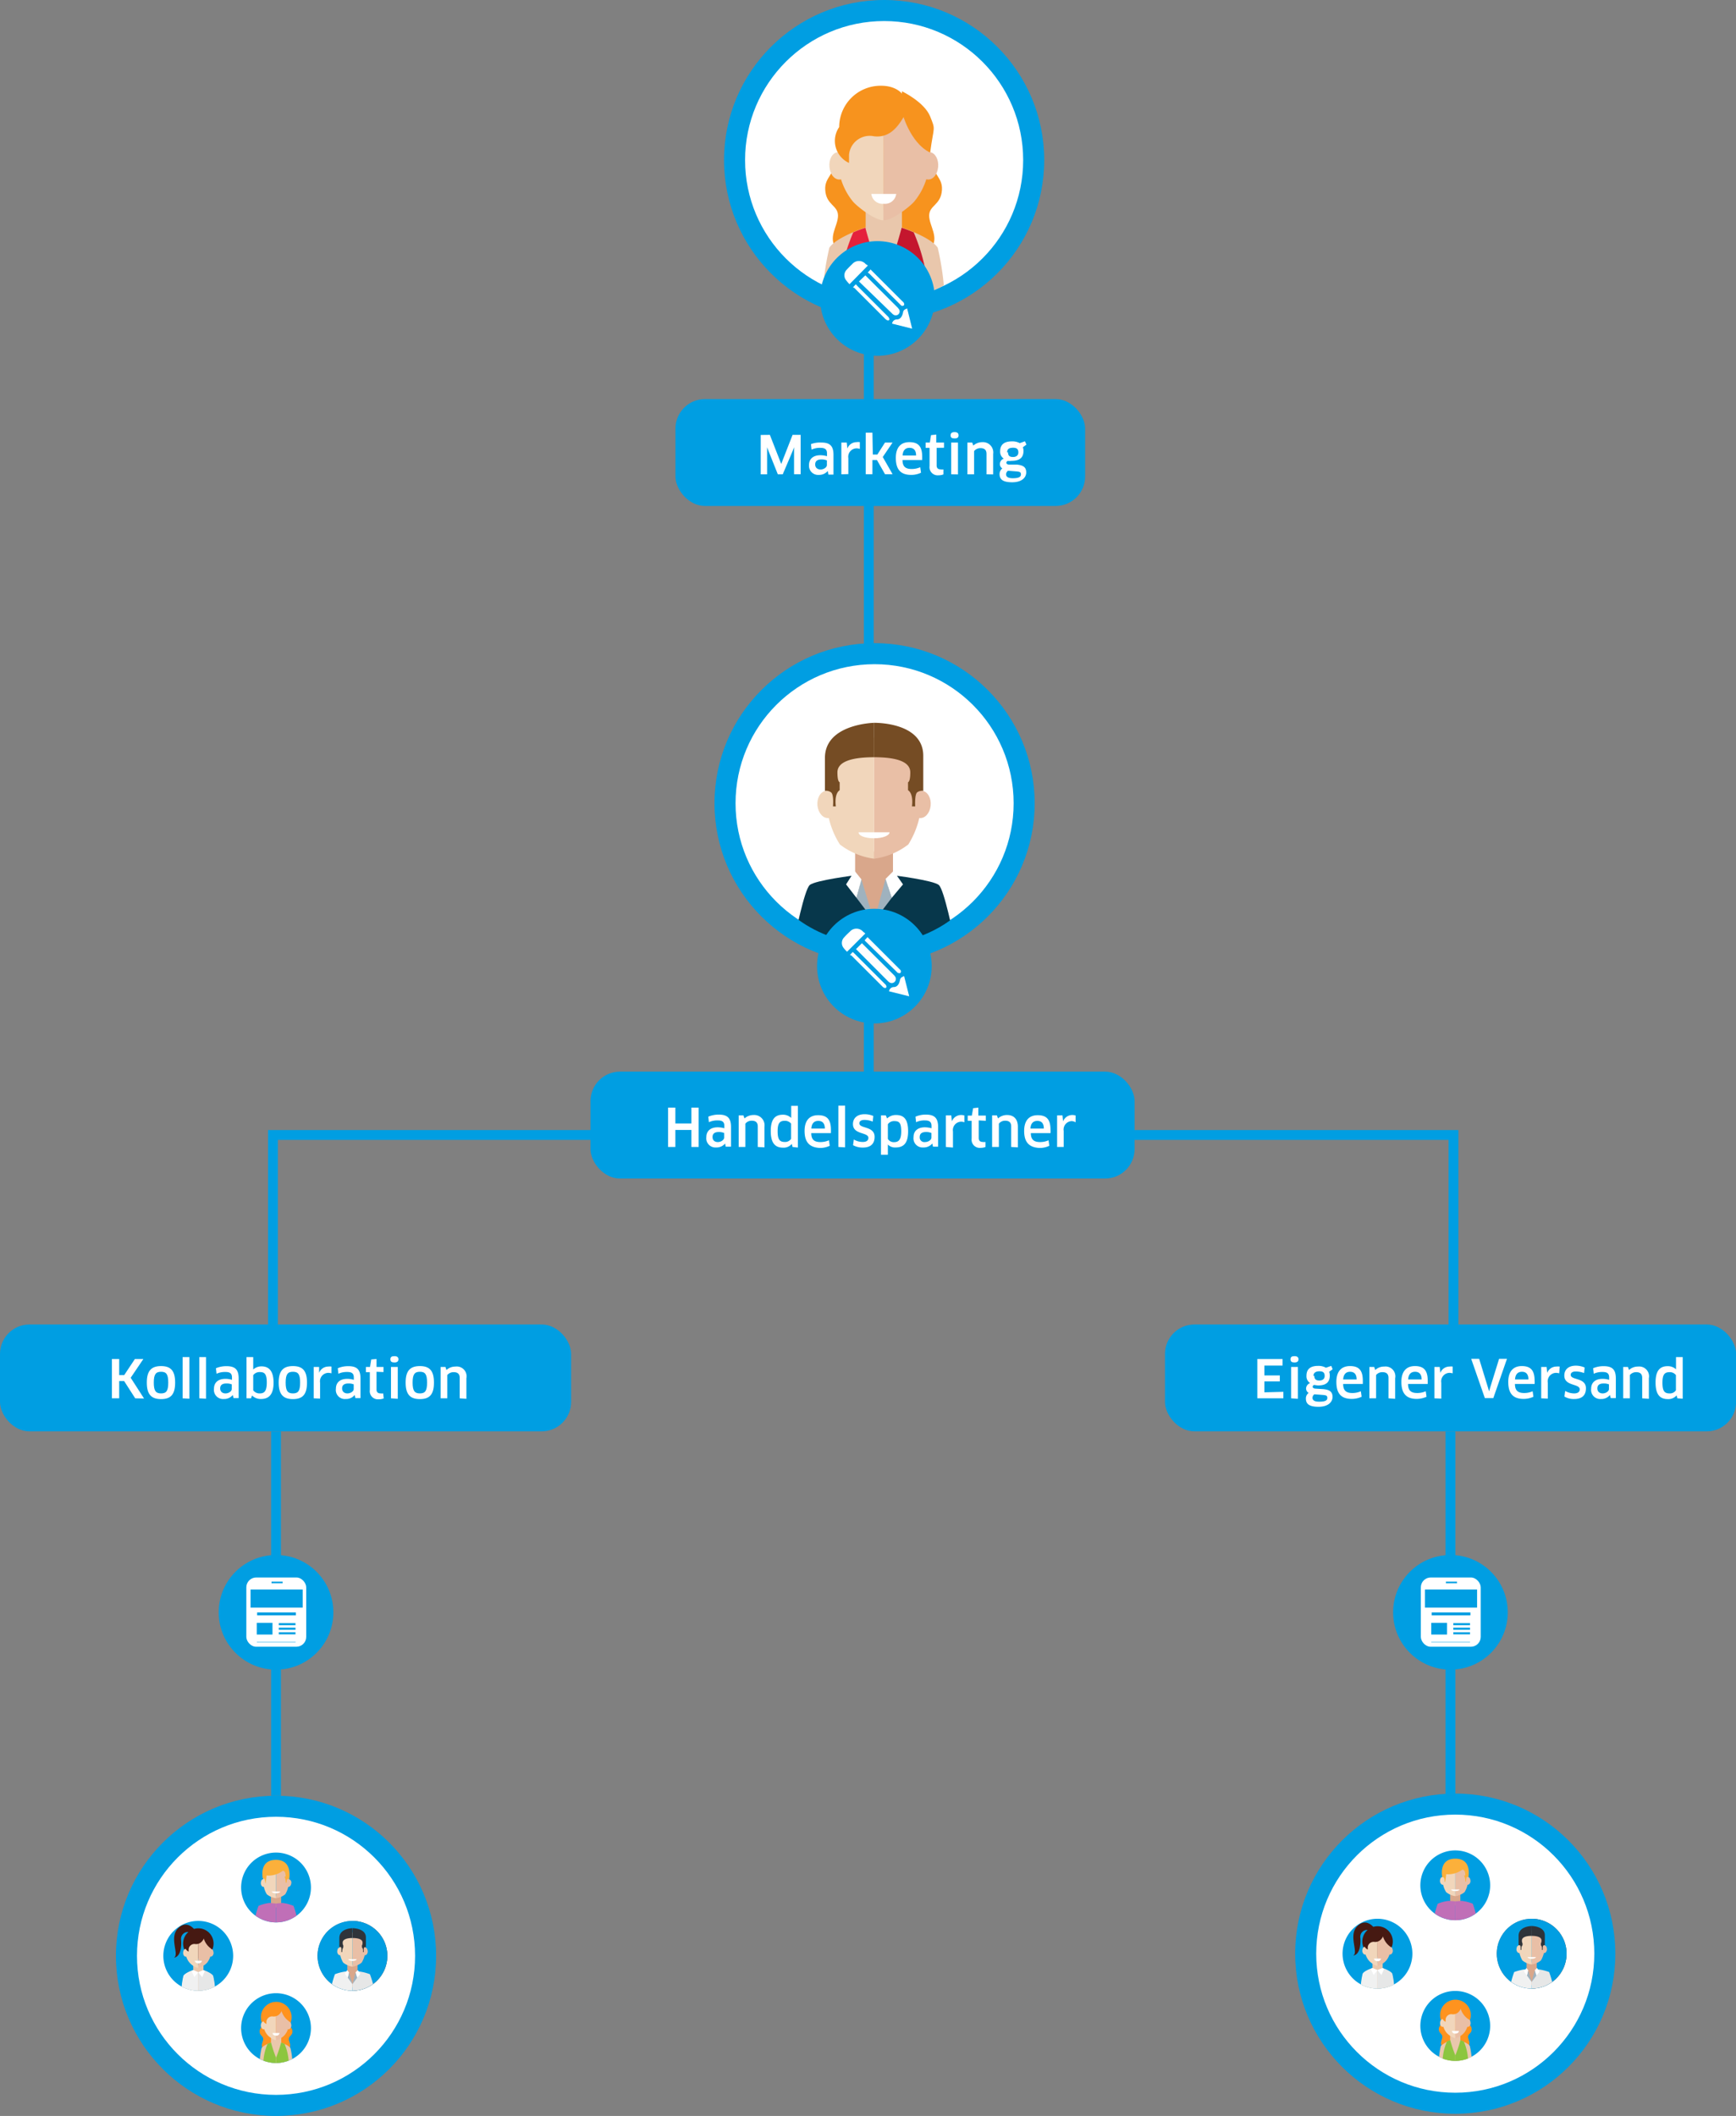 <svg xmlns="http://www.w3.org/2000/svg" xmlns:xlink="http://www.w3.org/1999/xlink" viewBox="0 0 176.54 215.16"><rect x="0" y="0" width="176.54" height="215.16" fill="#808080" stroke="none"/><defs><style>.cls-1,.cls-31{fill:none;}.cls-2{fill:#009ee2;}.cls-3{fill:#fff;}.cls-4{clip-path:url(#clip-path);}.cls-5{fill:#f7931e;}.cls-6{fill:#e9c7ac;}.cls-7{fill:#f1d6bb;}.cls-8{fill:#e9bfa6;}.cls-9{fill:#e5213c;}.cls-10{fill:#c4162e;}.cls-11{clip-path:url(#clip-path-2);}.cls-12{fill:#d9a78b;}.cls-13{fill:#c06fb7;}.cls-14{fill:#fbb03b;}.cls-15{fill:#817977;}.cls-16{fill:#7b7271;}.cls-17{clip-path:url(#clip-path-3);}.cls-18{fill:#f0f1f1;}.cls-19{fill:#e6e7e7;}.cls-20{fill:#2f343a;}.cls-21{fill:#9fb2be;}.cls-22{clip-path:url(#clip-path-4);}.cls-23{fill:#461912;}.cls-24{clip-path:url(#clip-path-5);}.cls-25{fill:#ff931e;}.cls-26{fill:#8cc63f;}.cls-27{clip-path:url(#clip-path-6);}.cls-28{clip-path:url(#clip-path-7);}.cls-29{clip-path:url(#clip-path-8);}.cls-30{clip-path:url(#clip-path-9);}.cls-31{stroke:#009ee2;stroke-miterlimit:10;}.cls-32{clip-path:url(#clip-path-10);}.cls-33{fill:#07374b;}.cls-34{fill:#754c24;}</style><clipPath id="clip-path"><circle id="SVGID" class="cls-1" cx="89.85" cy="17.99" r="12.62"/></clipPath><clipPath id="clip-path-2"><path id="SVGID-2" data-name="SVGID" class="cls-1" d="M31.62,191.93a3.55,3.55,0,1,0-3.55,3.55A3.55,3.55,0,0,0,31.62,191.93Z"/></clipPath><clipPath id="clip-path-3"><path id="SVGID-3" data-name="SVGID" class="cls-1" d="M39.39,198.88a3.55,3.55,0,1,0-3.55,3.55A3.55,3.55,0,0,0,39.39,198.88Z"/></clipPath><clipPath id="clip-path-4"><path id="SVGID-4" data-name="SVGID" class="cls-1" d="M23.71,198.88a3.55,3.55,0,1,0-3.55,3.55A3.55,3.55,0,0,0,23.71,198.88Z"/></clipPath><clipPath id="clip-path-5"><circle id="SVGID-5" data-name="SVGID" class="cls-1" cx="28.07" cy="206.23" r="3.55"/></clipPath><clipPath id="clip-path-6"><path id="SVGID-6" data-name="SVGID" class="cls-1" d="M151.54,191.71a3.55,3.55,0,1,0-3.55,3.55A3.55,3.55,0,0,0,151.54,191.71Z"/></clipPath><clipPath id="clip-path-7"><path id="SVGID-7" data-name="SVGID" class="cls-1" d="M159.31,198.66a3.55,3.55,0,1,0-3.55,3.55A3.55,3.55,0,0,0,159.31,198.66Z"/></clipPath><clipPath id="clip-path-8"><path id="SVGID-8" data-name="SVGID" class="cls-1" d="M143.63,198.66a3.55,3.55,0,1,0-3.55,3.55A3.55,3.55,0,0,0,143.63,198.66Z"/></clipPath><clipPath id="clip-path-9"><circle id="SVGID-9" data-name="SVGID" class="cls-1" cx="147.99" cy="206.02" r="3.55"/></clipPath><clipPath id="clip-path-10"><path id="SVGID-10" data-name="SVGID" class="cls-1" d="M102,83.41A13.15,13.15,0,1,0,88.89,96,12.89,12.89,0,0,0,102,83.41Z"/></clipPath></defs><g id="Ebene_2" data-name="Ebene 2"><g id="Ebene_1-2" data-name="Ebene 1"><circle class="cls-2" cx="89.91" cy="16.28" r="16.28"/><circle class="cls-3" cx="89.91" cy="16.28" r="14.14"/><g class="cls-4"><path class="cls-5" d="M85,15.74c0,2.11-1.16,2.17-1.08,3.57.09,1.55,1.3,1.55,1.3,2.62s-1.11,2.26-.12,3.4h4.76V12.41Z"/><path class="cls-5" d="M94.71,15.74c0,2.11,1.16,2.17,1.08,3.57-.09,1.55-1.3,1.55-1.3,2.62s1.11,2.26.12,3.4H89.85V12.41Z"/><polygon class="cls-6" points="91.72 25.38 89.85 30.63 88.03 25.38 88.03 21.33 91.72 21.33 91.72 25.38"/><path class="cls-7" d="M89.87,10.1c-1.79,0-4.63,1-4.63,5.8a6.7,6.7,0,0,0,1.47,4.56c.36.46,2.21,1.95,3.16,1.95Z"/><path class="cls-7" d="M84.35,17c-.08-.77.28-1.45.81-1.52s1,.49,1.1,1.25-.28,1.45-.81,1.52S84.43,17.8,84.35,17Z"/><path class="cls-8" d="M89.86,10.1c1.79,0,4.63,1,4.63,5.8A6.65,6.65,0,0,1,93,20.46c-.36.46-2.21,1.95-3.16,1.95Z"/><path class="cls-8" d="M95.4,17c.08-.77-.29-1.45-.81-1.52s-1,.49-1.1,1.25.28,1.45.81,1.52S95.32,17.8,95.4,17Z"/><path class="cls-6" d="M89.85,30.63V25.58a2.43,2.43,0,0,1-1.68-1.46,3.6,3.6,0,0,1-.14-1s-3,1-3.69,2.07a27.89,27.89,0,0,0-.72,5.4Z"/><path class="cls-6" d="M89.85,30.63V25.58a2.43,2.43,0,0,0,1.68-1.46,3.6,3.6,0,0,0,.14-1s3,1,3.69,2.07a27.89,27.89,0,0,1,.72,5.4Z"/><path class="cls-3" d="M89.87,20.72a1.15,1.15,0,0,0,1.27-1H88.61A1.14,1.14,0,0,0,89.87,20.72Z"/><path class="cls-9" d="M89.85,28.66A47.47,47.47,0,0,1,88,23.16a13.17,13.17,0,0,0-1.23.47,19.42,19.42,0,0,0-1.56,7h4.61Z"/><path class="cls-10" d="M89.87,28.66a47.47,47.47,0,0,0,1.82-5.5,13.17,13.17,0,0,1,1.23.47,19.42,19.42,0,0,1,1.56,7H89.87Z"/><path class="cls-5" d="M89.61,8.72a4.21,4.21,0,0,0-4.27,4.2,2.47,2.47,0,0,0,1,3.65v-.82a2.11,2.11,0,0,1,2.54-1.89c1.37.15,2.23-.63,3-1.94C92.76,10.16,91.64,8.72,89.61,8.72Z"/><path class="cls-5" d="M91.72,11.38s.77,3.11,2.87,4.14c.37-2.79.59-2.21,0-3.68s-2.87-2.56-2.87-2.56Z"/></g><circle class="cls-2" cx="89.23" cy="30.35" r="5.83"/><path class="cls-3" d="M87.35,28.62,88,28l3.2,3.19a1.3,1.3,0,0,1,.19.22.39.39,0,0,1,0,.52.4.4,0,0,1-.52.07.65.65,0,0,1-.16-.13Z"/><path class="cls-3" d="M88.26,27,86.39,28.9a3.77,3.77,0,0,1-.4-.48.81.81,0,0,1,.12-1c.18-.2.37-.39.56-.57a.9.9,0,0,1,1.36,0Z"/><path class="cls-3" d="M86.74,29.23s.19-.22.29-.32l.2.21,3,3a.73.73,0,0,1,.18.22.22.22,0,0,1,0,.22.24.24,0,0,1-.21,0s-.13-.09-.17-.13l-3.16-3.16Z"/><path class="cls-3" d="M88.24,27.72s.2-.21.29-.32l.21.21,3,3c.06.06.17.14.18.21a.22.22,0,0,1,0,.23.28.28,0,0,1-.21.05.44.44,0,0,1-.17-.14c-1-1-2.11-2.1-3.16-3.16Z"/><path class="cls-3" d="M90.72,32.91a.49.49,0,0,1,.48-.43c.36,0,.56-.3.64-.75a.39.39,0,0,1,.22-.28l.19-.09.51,2.06Z"/><rect class="cls-2" y="134.68" width="58.08" height="10.87" rx="3"/><path class="cls-3" d="M13.75,142.19l-1.13-1.76h-.5v1.76h-.74v-4h.74v1.64h.51l1.09-1.64h.86l-1.29,1.91,1.36,2.11Z"/><path class="cls-3" d="M16.38,142.27c-1,0-1.45-.49-1.45-1.68s.45-1.68,1.45-1.68,1.43.49,1.43,1.68S17.38,142.27,16.38,142.27Zm0-.58c.53,0,.73-.25.73-1.1s-.2-1.1-.73-1.1-.74.25-.74,1.1S15.85,141.69,16.38,141.69Z"/><path class="cls-3" d="M18.57,142.19V138l.69,0v4.23Z"/><path class="cls-3" d="M20.27,142.19V138l.68,0v4.23Z"/><path class="cls-3" d="M23.67,141.85h0a1.11,1.11,0,0,1-.91.41.93.93,0,0,1-1-1.05c0-.61.41-1,1.16-1a2.2,2.2,0,0,1,.67.1v-.24c0-.4-.19-.56-.67-.56a2.07,2.07,0,0,0-.9.18l-.06-.56a2.67,2.67,0,0,1,1.08-.21c.9,0,1.23.38,1.23,1.25v2h-.52Zm-.1-1.08a1.4,1.4,0,0,0-.55-.09c-.44,0-.63.18-.63.5s.22.51.54.51.64-.21.64-.45Z"/><path class="cls-3" d="M26.53,142.26a1.24,1.24,0,0,1-.9-.36l-.1.29h-.46V138l.68,0v1.26h0a1.23,1.23,0,0,1,.85-.32c.74,0,1.22.46,1.22,1.66S27.34,142.26,26.53,142.26Zm-.11-2.74a.79.79,0,0,0-.67.32v1.53a.78.78,0,0,0,.67.32c.44,0,.71-.2.71-1.11S26.87,139.52,26.42,139.52Z"/><path class="cls-3" d="M29.79,142.27c-1,0-1.45-.49-1.45-1.68s.45-1.68,1.45-1.68,1.43.49,1.43,1.68S30.79,142.27,29.79,142.27Zm0-.58c.53,0,.73-.25.73-1.1s-.2-1.1-.73-1.1-.74.25-.74,1.1S29.26,141.69,29.79,141.69Z"/><path class="cls-3" d="M31.9,142.19V139l.55,0,0,.6h0a1,1,0,0,1,.93-.64,1.41,1.41,0,0,1,.33,0l0,.69a1.21,1.21,0,0,0-.34-.05.86.86,0,0,0-.82,1v1.62Z"/><path class="cls-3" d="M36.07,141.85h0a1.11,1.11,0,0,1-.91.41.92.92,0,0,1-1-1.05c0-.61.4-1,1.15-1a2.2,2.2,0,0,1,.67.1v-.24c0-.4-.19-.56-.67-.56a2.07,2.07,0,0,0-.9.18l-.06-.56a2.67,2.67,0,0,1,1.08-.21c.9,0,1.23.38,1.23,1.25v2h-.52Zm-.1-1.08a1.38,1.38,0,0,0-.54-.09c-.44,0-.64.18-.64.5s.22.51.54.51.64-.21.64-.45Z"/><path class="cls-3" d="M38.29,139.49v1.8c0,.28.15.4.42.4a1,1,0,0,0,.26,0l.05.51a1.37,1.37,0,0,1-.51.09.83.83,0,0,1-.9-.95v-1.81h-.4V139h.42l.12-.76.54-.05V139H39v.52Z"/><path class="cls-3" d="M40.11,138.54c-.27,0-.41-.08-.41-.32s.14-.32.41-.32.41.11.41.32S40.39,138.54,40.11,138.54Zm-.35,3.65V139l.69,0v3.24Z"/><path class="cls-3" d="M42.7,142.27c-1,0-1.45-.49-1.45-1.68s.45-1.68,1.45-1.68,1.43.49,1.43,1.68S43.7,142.27,42.7,142.27Zm0-.58c.53,0,.73-.25.73-1.1s-.2-1.1-.73-1.1-.74.25-.74,1.1S42.17,141.69,42.7,141.69Z"/><path class="cls-3" d="M46.75,142.19v-2.08c0-.41-.22-.58-.62-.58a.82.82,0,0,0-.64.29v2.37h-.68V139l.49,0,.1.31a1.34,1.34,0,0,1,.92-.35,1,1,0,0,1,1.11,1.19v2.09Z"/><rect class="cls-2" x="118.47" y="134.68" width="58.08" height="10.87" rx="3"/><path class="cls-3" d="M130.51,141.53v.66h-2.65v-4h2.57v.67h-1.85v1h1.57v.61h-1.57v1.11Z"/><path class="cls-3" d="M131.64,138.54c-.27,0-.4-.08-.4-.32s.13-.32.4-.32.41.11.41.32S131.92,138.54,131.64,138.54Zm-.34,3.65V139l.69,0v3.24Z"/><path class="cls-3" d="M133.66,140.83c-.1,0-.17.11-.17.19s.08.16.24.18l.78.05c.76.05,1,.32,1,.8s-.4,1-1.43,1-1.28-.35-1.28-.85a.7.7,0,0,1,.28-.56.53.53,0,0,1-.26-.46.61.61,0,0,1,.41-.54.81.81,0,0,1-.37-.75c0-.6.32-1,1.19-1a1.52,1.52,0,0,1,.79.19l.54-.19.14.34-.35.26a1.14,1.14,0,0,1,.06.39c0,.62-.33,1-1.18,1A3,3,0,0,1,133.66,140.83Zm0,.95a.48.48,0,0,0-.19.34c0,.27.2.41.68.41.67,0,.83-.15.83-.38s-.1-.28-.54-.31Zm0-1.87c0,.37.21.47.51.47s.54-.14.54-.47-.16-.47-.53-.47S133.57,139.59,133.57,139.91Z"/><path class="cls-3" d="M135.9,140.52c0-1,.45-1.61,1.39-1.61s1.3.47,1.3,1.5c0,.1,0,.23,0,.32h-2c0,.68.32.92.93.92a2.08,2.08,0,0,0,.87-.18l.08.56a2.41,2.41,0,0,1-1,.22C136.37,142.25,135.9,141.68,135.9,140.52Zm2.06-.25c0-.56-.27-.78-.67-.78s-.66.24-.7.78Z"/><path class="cls-3" d="M141.2,142.19v-2.08c0-.41-.22-.58-.62-.58a.82.82,0,0,0-.64.29v2.37h-.68V139l.49,0,.1.31a1.32,1.32,0,0,1,.92-.35,1,1,0,0,1,1.11,1.19v2.09Z"/><path class="cls-3" d="M142.51,140.52c0-1,.45-1.61,1.38-1.61s1.3.47,1.3,1.5c0,.1,0,.23,0,.32h-2c0,.68.31.92.93.92a2.08,2.08,0,0,0,.87-.18l.08.56a2.41,2.41,0,0,1-1,.22C143,142.25,142.51,141.68,142.51,140.52Zm2.06-.25c0-.56-.27-.78-.67-.78s-.67.24-.7.78Z"/><path class="cls-3" d="M145.87,142.19V139l.54,0,.06.6h0a1,1,0,0,1,.92-.64,1.44,1.44,0,0,1,.34,0l0,.69a1.21,1.21,0,0,0-.34-.05.86.86,0,0,0-.82,1v1.62Z"/><path class="cls-3" d="M153.25,138.17l-1.39,4H151l-1.39-4h.81l.89,2.9.12.41h0l.12-.41.9-2.9Z"/><path class="cls-3" d="M153.38,140.52c0-1,.45-1.61,1.38-1.61s1.3.47,1.3,1.5a1.67,1.67,0,0,1,0,.32h-2c0,.68.32.92.94.92a2.07,2.07,0,0,0,.86-.18l.08.56a2.37,2.37,0,0,1-1,.22C153.85,142.25,153.38,141.68,153.38,140.52Zm2.05-.25c0-.56-.26-.78-.66-.78s-.67.24-.7.78Z"/><path class="cls-3" d="M156.73,142.19V139l.55,0,.06.6h0a1,1,0,0,1,.93-.64,1.59,1.59,0,0,1,.34,0l-.05.69a1.2,1.2,0,0,0-.33-.05.86.86,0,0,0-.83,1v1.62Z"/><path class="cls-3" d="M160.09,142.26a1.83,1.83,0,0,1-1-.25l.08-.57a1.84,1.84,0,0,0,.92.25c.39,0,.56-.18.56-.41,0-.61-1.57-.3-1.57-1.41,0-.57.39-1,1.17-1a2.2,2.2,0,0,1,.9.19l-.06.56a2.41,2.41,0,0,0-.85-.16c-.32,0-.51.13-.51.34,0,.57,1.55.25,1.55,1.37C161.28,141.84,160.92,142.26,160.09,142.26Z"/><path class="cls-3" d="M163.72,141.85h0a1.11,1.11,0,0,1-.91.41.93.93,0,0,1-1-1.05c0-.61.41-1,1.16-1a2.2,2.2,0,0,1,.67.1v-.24c0-.4-.19-.56-.67-.56a2.07,2.07,0,0,0-.9.18l-.06-.56a2.67,2.67,0,0,1,1.08-.21c.9,0,1.23.38,1.23,1.25v2h-.52Zm-.1-1.08a1.4,1.4,0,0,0-.55-.09c-.43,0-.63.18-.63.5s.22.51.54.51.64-.21.64-.45Z"/><path class="cls-3" d="M167,142.19v-2.08c0-.41-.22-.58-.61-.58a.82.82,0,0,0-.64.29v2.37h-.68V139l.48,0,.11.31a1.32,1.32,0,0,1,.92-.35,1,1,0,0,1,1.1,1.19v2.09Z"/><path class="cls-3" d="M170.58,142.19l-.08-.3h0a1.1,1.1,0,0,1-.9.38c-.85,0-1.24-.54-1.24-1.69s.4-1.66,1.23-1.66a1.21,1.21,0,0,1,.85.32h0V138l.68,0v4.23Zm-.15-2.36a.77.77,0,0,0-.65-.3c-.53,0-.72.28-.72,1.07s.17,1.09.71,1.09a.72.72,0,0,0,.66-.32Z"/><circle class="cls-2" cx="28.07" cy="198.88" r="16.28"/><circle class="cls-3" cx="28.07" cy="198.88" r="14.14"/><path class="cls-2" d="M31.62,191.93a3.55,3.55,0,1,0-3.55,3.55A3.55,3.55,0,0,0,31.62,191.93Z"/><g class="cls-11"><rect class="cls-12" x="27.55" y="192.82" width="1.04" height="1.14"/><path class="cls-13" d="M28.72,193.5a4.24,4.24,0,0,1,1.13.3,9.47,9.47,0,0,1,.45,1.68H28.07v-1.92Z"/><path class="cls-8" d="M28.07,189.56c.5,0,1.3.29,1.3,1.63a2.56,2.56,0,0,1-.36,1.43,1.89,1.89,0,0,1-.94.4Z"/><path class="cls-8" d="M29.62,191.51a.35.35,0,0,0-.23-.42c-.14,0-.28.14-.3.35s.08.41.22.43S29.6,191.73,29.62,191.51Z"/><path class="cls-7" d="M28.07,189.56c-.51,0-1.3.29-1.3,1.63a2.56,2.56,0,0,0,.36,1.43,1.89,1.89,0,0,0,.94.4Z"/><path class="cls-7" d="M26.52,191.51c0-.21.08-.4.22-.42s.29.14.31.35-.08.41-.23.43S26.54,191.73,26.52,191.51Z"/><path class="cls-13" d="M27.42,193.5a4.15,4.15,0,0,0-1.13.3,9.47,9.47,0,0,0-.45,1.68h2.23v-1.92Z"/><path class="cls-14" d="M29.4,191.12s.43-2-1.34-2-1.33,1.9-1.33,1.9.24-.14.24.48H27s.08-.42.11-.79a2.39,2.39,0,0,0,1.64-.47c.27,0,.3.33.3.58l-.11,0a1.61,1.61,0,0,1,.12.63h.08S29.14,190.86,29.4,191.12Z"/><path class="cls-3" d="M28.07,192.52c.23,0,.43-.08.43-.18h-.86C27.64,192.44,27.83,192.52,28.07,192.52Z"/></g><circle class="cls-15" cx="35.84" cy="198.88" r="3.55" transform="translate(-160.53 151.18) rotate(-66.13)"/><path class="cls-16" d="M39.39,198.88a3.55,3.55,0,0,0-3.55-3.55v7.1A3.55,3.55,0,0,0,39.39,198.88Z"/><path class="cls-2" d="M39.39,198.88a3.55,3.55,0,1,0-3.55,3.55A3.55,3.55,0,0,0,39.39,198.88Z"/><g class="cls-17"><polygon class="cls-12" points="36.36 200.92 35.86 202.15 35.32 200.92 35.32 199.78 36.36 199.78 36.36 200.92"/><path class="cls-18" d="M35.32,200.45a5,5,0,0,0-1.26.3,10.41,10.41,0,0,0-.45,1.68h2.23v-.67Z"/><path class="cls-19" d="M36.36,200.45a4.9,4.9,0,0,1,1.26.3,9.43,9.43,0,0,1,.46,1.68H35.84v-.67Z"/><path class="cls-8" d="M35.84,196.51c.51,0,1.31.29,1.31,1.64a2.53,2.53,0,0,1-.37,1.42,1.9,1.9,0,0,1-.94.41Z"/><path class="cls-8" d="M37.4,198.47c0-.22-.08-.41-.23-.43s-.29.14-.31.35.08.41.23.43S37.38,198.68,37.4,198.47Z"/><path class="cls-7" d="M35.84,196.51c-.5,0-1.3.29-1.3,1.64a2.55,2.55,0,0,0,.36,1.42,2,2,0,0,0,.94.41Z"/><path class="cls-7" d="M34.29,198.47c0-.22.08-.41.23-.43s.29.14.31.35-.08.41-.23.43S34.31,198.68,34.29,198.47Z"/><path class="cls-20" d="M34.71,198.49h.09s0-.35.11-.46v-.23s-.06,0-.06-.27.32-.46,1-.46v-1s-1.34,0-1.34,1V198a.22.22,0,0,1,.17,0C34.75,198.15,34.71,198.49,34.71,198.49Z"/><path class="cls-20" d="M37,198.49h-.09s.06-.35-.1-.46v-.23s.06,0,.06-.27-.32-.46-1-.46v-1s1.34,0,1.34.94v1a.2.2,0,0,0-.16,0C36.94,198.15,37,198.49,37,198.49Z"/><polygon class="cls-21" points="35.84 201.76 35.49 200.56 35.36 201.1 35.84 201.76"/><polygon class="cls-3" points="35.31 200.33 35.49 200.57 35.36 201.1 35.08 200.71 35.31 200.33"/><polygon class="cls-21" points="35.84 201.76 36.16 200.54 36.33 201.1 35.84 201.76"/><polygon class="cls-3" points="36.38 200.33 36.16 200.56 36.33 201.1 36.64 200.71 36.38 200.33"/><path class="cls-3" d="M35.84,199.4c.24,0,.43-.08.43-.18h-.85C35.42,199.32,35.61,199.4,35.84,199.4Z"/></g><path class="cls-2" d="M23.71,198.88a3.55,3.55,0,1,0-3.55,3.55A3.55,3.55,0,0,0,23.71,198.88Z"/><g class="cls-22"><circle class="cls-23" cx="20.17" cy="197.63" r="1.55"/><polygon class="cls-6" points="20.69 200.96 20.16 202.44 19.65 200.96 19.65 199.82 20.69 199.82 20.69 200.96"/><path class="cls-7" d="M20.17,196.66c-.51,0-1.3.29-1.3,1.63a1.71,1.71,0,0,0,1.3,1.83Z"/><path class="cls-7" d="M18.62,198.61c0-.21.08-.4.22-.42s.29.13.31.35a.35.35,0,0,1-.23.42C18.78,199,18.64,198.83,18.62,198.61Z"/><path class="cls-8" d="M20.17,196.66c.5,0,1.3.29,1.3,1.63a1.93,1.93,0,0,1-.41,1.29,2,2,0,0,1-.89.54Z"/><path class="cls-8" d="M21.72,198.61c0-.21-.08-.4-.22-.42s-.29.13-.31.35.08.4.22.42S21.7,198.83,21.72,198.61Z"/><path class="cls-6" d="M20.16,202.44V201a.7.7,0,0,1-.47-.41,1.21,1.21,0,0,1,0-.28s-.85.29-1,.59a7.61,7.61,0,0,0-.2,1.52Z"/><path class="cls-6" d="M20.16,202.44V201a.71.71,0,0,0,.48-.41,1.21,1.21,0,0,0,0-.28s.84.29,1,.59a7.61,7.61,0,0,1,.2,1.52Z"/><path class="cls-3" d="M20.17,199.65c.2,0,.36-.12.36-.27h-.72C19.81,199.53,20,199.65,20.17,199.65Z"/><path class="cls-23" d="M20.1,196.27a1.19,1.19,0,0,0-1.21,1.18.7.7,0,0,0,.29,1v-.23a.59.59,0,0,1,.72-.53c.38,0,.62-.18.83-.55S20.67,196.27,20.1,196.27Z"/><path class="cls-23" d="M20.69,197a1.94,1.94,0,0,0,.81,1.17c.1-.79.16-.62,0-1a1.91,1.91,0,0,0-.81-.72Z"/><path class="cls-18" d="M20.16,202.44v-1.89l-.51-.22s-.85.29-1,.59a7.61,7.61,0,0,0-.2,1.52Z"/><path class="cls-19" d="M20.16,202.44v-1.89l.52-.22s.84.29,1,.59a7.61,7.61,0,0,1,.2,1.52Z"/><path class="cls-23" d="M19.88,196.34s-.79-1.22-1.76-.27.15,2.7-.43,3c.63-.09.79-1,.73-1.78a.7.7,0,0,1,1-.76C19.66,196.63,19.88,196.34,19.88,196.34Z"/><polygon class="cls-3" points="20.16 200.55 19.64 200.33 19.5 200.47 19.77 201.05 20.16 200.55"/><polygon class="cls-3" points="20.16 200.55 20.69 200.33 20.82 200.47 20.56 201.05 20.16 200.55"/></g><path class="cls-2" d="M31.62,206.23a3.55,3.55,0,1,0-3.55,3.55A3.55,3.55,0,0,0,31.62,206.23Z"/><g class="cls-24"><path class="cls-25" d="M26.7,205.6c0,.6-.32.61-.3,1s.37.44.37.74-.32.64,0,1h1.34v-3.64Z"/><path class="cls-25" d="M29.44,205.6c0,.6.32.61.3,1s-.37.44-.37.74.32.64,0,1H28.07v-3.64Z"/><path class="cls-25" d="M29.65,205.13a1.56,1.56,0,1,0-1.55,1.55A1.55,1.55,0,0,0,29.65,205.13Z"/><polygon class="cls-6" points="28.6 208.31 28.07 209.79 27.56 208.31 27.56 207.17 28.6 207.17 28.6 208.31"/><path class="cls-7" d="M28.08,204c-.51,0-1.31.29-1.31,1.64a1.88,1.88,0,0,0,.42,1.28,1.86,1.86,0,0,0,.89.55Z"/><path class="cls-7" d="M26.52,206c0-.22.08-.41.23-.43s.29.14.31.35-.08.41-.23.43S26.54,206.18,26.52,206Z"/><path class="cls-8" d="M28.07,204c.51,0,1.31.29,1.31,1.64a1.88,1.88,0,0,1-.42,1.28,1.86,1.86,0,0,1-.89.55Z"/><path class="cls-8" d="M29.63,206c0-.22-.08-.41-.23-.43s-.28.14-.31.35.08.41.23.43S29.61,206.18,29.63,206Z"/><path class="cls-6" d="M28.07,209.79v-1.42s-.39-.1-.47-.41a1.16,1.16,0,0,1,0-.27s-.85.28-1,.58a7.61,7.61,0,0,0-.2,1.52Z"/><path class="cls-6" d="M28.07,209.79v-1.42s.39-.1.47-.41a1.16,1.16,0,0,0,0-.27s.85.28,1,.58a7.61,7.61,0,0,1,.2,1.52Z"/><path class="cls-3" d="M28.08,207a.32.32,0,0,0,.35-.27h-.71C27.72,206.88,27.88,207,28.08,207Z"/><path class="cls-26" d="M28.07,209.23a13.68,13.68,0,0,1-.51-1.54l-.35.13a5.54,5.54,0,0,0-.44,2h1.3Z"/><path class="cls-26" d="M28.08,209.23a13.68,13.68,0,0,0,.51-1.54l.34.13a5.54,5.54,0,0,1,.44,2H28.08Z"/><path class="cls-25" d="M28,203.63a1.19,1.19,0,0,0-1.2,1.18.69.69,0,0,0,.29,1v-.22a.59.59,0,0,1,.71-.54c.39,0,.63-.17.84-.54S28.57,203.63,28,203.63Z"/><path class="cls-25" d="M28.6,204.38a1.94,1.94,0,0,0,.8,1.16c.11-.79.17-.62,0-1a1.88,1.88,0,0,0-.8-.73Z"/></g><circle class="cls-2" cx="147.99" cy="198.66" r="16.28"/><circle class="cls-3" cx="147.99" cy="198.66" r="14.14"/><path class="cls-2" d="M151.54,191.71a3.55,3.55,0,1,0-3.55,3.55A3.55,3.55,0,0,0,151.54,191.71Z"/><g class="cls-27"><rect class="cls-12" x="147.47" y="192.61" width="1.04" height="1.14"/><path class="cls-13" d="M148.63,193.29a4.22,4.22,0,0,1,1.14.29,9.7,9.7,0,0,1,.45,1.68H148v-1.92Z"/><path class="cls-8" d="M148,189.35c.5,0,1.3.28,1.3,1.63a2.55,2.55,0,0,1-.36,1.42,1.9,1.9,0,0,1-.94.41Z"/><path class="cls-8" d="M149.54,191.3c0-.22-.08-.41-.23-.43s-.28.14-.31.35.08.41.23.43S149.52,191.51,149.54,191.3Z"/><path class="cls-7" d="M148,189.35c-.51,0-1.31.28-1.31,1.63a2.53,2.53,0,0,0,.37,1.42,1.9,1.9,0,0,0,.94.41Z"/><path class="cls-7" d="M146.43,191.3c0-.22.08-.41.23-.43s.29.14.31.35-.08.41-.23.43S146.46,191.51,146.43,191.3Z"/><path class="cls-13" d="M147.34,193.29a4.08,4.08,0,0,0-1.13.29,10.65,10.65,0,0,0-.46,1.68H148v-1.92Z"/><path class="cls-14" d="M149.32,190.9S149.75,189,148,189s-1.33,1.89-1.33,1.89.24-.14.24.48h.05s.08-.41.11-.79a2.46,2.46,0,0,0,1.64-.46c.26,0,.3.33.3.58l-.12,0a1.41,1.41,0,0,1,.12.63h.08S149.06,190.65,149.32,190.9Z"/><path class="cls-3" d="M148,192.3c.23,0,.42-.08.42-.17h-.85C147.56,192.22,147.75,192.3,148,192.3Z"/></g><circle class="cls-15" cx="155.76" cy="198.66" r="3.55" transform="translate(-88.94 260.71) rotate(-66.13)"/><path class="cls-16" d="M159.31,198.66a3.55,3.55,0,0,0-3.55-3.55v7.1A3.55,3.55,0,0,0,159.31,198.66Z"/><path class="cls-2" d="M159.31,198.66a3.55,3.55,0,1,0-3.55,3.55A3.55,3.55,0,0,0,159.31,198.66Z"/><g class="cls-28"><polygon class="cls-12" points="156.28 200.7 155.77 201.93 155.24 200.7 155.24 199.56 156.28 199.56 156.28 200.7"/><path class="cls-18" d="M155.24,200.24a4.92,4.92,0,0,0-1.26.29,10,10,0,0,0-.45,1.68h2.23v-.67Z"/><path class="cls-19" d="M156.28,200.24a4.83,4.83,0,0,1,1.26.29,10,10,0,0,1,.45,1.68h-2.23v-.67Z"/><path class="cls-8" d="M155.76,196.3c.51,0,1.3.28,1.3,1.63a2.55,2.55,0,0,1-.36,1.42,1.9,1.9,0,0,1-.94.41Z"/><path class="cls-8" d="M157.32,198.25c0-.22-.08-.41-.23-.43s-.29.14-.31.36.08.4.23.42S157.29,198.46,157.32,198.25Z"/><path class="cls-7" d="M155.76,196.3c-.5,0-1.3.28-1.3,1.63a2.55,2.55,0,0,0,.36,1.42,1.9,1.9,0,0,0,.94.41Z"/><path class="cls-7" d="M154.21,198.25c0-.22.08-.41.23-.43s.28.14.31.36-.08.4-.23.42S154.23,198.46,154.21,198.25Z"/><path class="cls-20" d="M154.63,198.27h.09s-.05-.35.11-.46v-.23s-.06,0-.06-.27.31-.46,1-.46v-1s-1.34,0-1.34,1v.94a.25.25,0,0,1,.17.05C154.66,197.93,154.63,198.27,154.63,198.27Z"/><path class="cls-20" d="M156.89,198.27h-.09s.06-.35-.1-.46v-.23s.06,0,.06-.27-.32-.46-1-.46v-1s1.34,0,1.34.94v1a.23.23,0,0,0-.16.05C156.86,197.93,156.89,198.27,156.89,198.27Z"/><polygon class="cls-21" points="155.76 201.54 155.41 200.34 155.28 200.88 155.76 201.54"/><polygon class="cls-3" points="155.23 200.11 155.41 200.35 155.28 200.88 154.99 200.5 155.23 200.11"/><polygon class="cls-21" points="155.76 201.54 156.08 200.32 156.25 200.88 155.76 201.54"/><polygon class="cls-3" points="156.3 200.11 156.08 200.34 156.25 200.88 156.56 200.5 156.3 200.11"/><path class="cls-3" d="M155.76,199.18c.24,0,.43-.08.43-.17h-.85C155.34,199.1,155.53,199.18,155.76,199.18Z"/></g><path class="cls-2" d="M143.63,198.66a3.55,3.55,0,1,0-3.55,3.55A3.55,3.55,0,0,0,143.63,198.66Z"/><g class="cls-29"><circle class="cls-23" cx="140.09" cy="197.42" r="1.55"/><polygon class="cls-6" points="140.61 200.74 140.08 202.22 139.57 200.74 139.57 199.6 140.61 199.6 140.61 200.74"/><path class="cls-7" d="M140.09,196.44c-.51,0-1.31.29-1.31,1.63a1.89,1.89,0,0,0,.42,1.29,1.86,1.86,0,0,0,.89.55Z"/><path class="cls-7" d="M138.53,198.4c0-.22.08-.41.23-.43s.29.14.31.35-.08.41-.23.43S138.56,198.61,138.53,198.4Z"/><path class="cls-8" d="M140.08,196.44c.51,0,1.31.29,1.31,1.63a1.89,1.89,0,0,1-.42,1.29,1.86,1.86,0,0,1-.89.55Z"/><path class="cls-8" d="M141.64,198.4c0-.22-.08-.41-.23-.43s-.28.14-.31.35.08.41.23.43S141.62,198.61,141.64,198.4Z"/><path class="cls-6" d="M140.08,202.22V200.8s-.39-.1-.47-.41a1.16,1.16,0,0,1,0-.27s-.85.28-1,.58a7.61,7.61,0,0,0-.2,1.52Z"/><path class="cls-6" d="M140.08,202.22V200.8s.39-.1.47-.41a.75.75,0,0,0,0-.27s.85.28,1,.58a7.61,7.61,0,0,1,.2,1.52Z"/><path class="cls-3" d="M140.09,199.43a.32.32,0,0,0,.35-.27h-.71C139.73,199.31,139.89,199.43,140.09,199.43Z"/><path class="cls-23" d="M140,196.06a1.18,1.18,0,0,0-1.2,1.18.69.69,0,0,0,.29,1V198a.6.6,0,0,1,.72-.53c.38,0,.62-.17.83-.54S140.58,196.06,140,196.06Z"/><path class="cls-23" d="M140.61,196.8a2,2,0,0,0,.8,1.17c.11-.79.17-.62,0-1s-.8-.72-.8-.72Z"/><path class="cls-18" d="M140.08,202.22v-1.89l-.51-.21s-.85.28-1,.58a7.61,7.61,0,0,0-.2,1.52Z"/><path class="cls-19" d="M140.08,202.22v-1.89l.51-.21s.85.28,1,.58a7.61,7.61,0,0,1,.2,1.52Z"/><path class="cls-23" d="M139.8,196.12s-.79-1.21-1.76-.27.15,2.7-.43,3c.63-.08.79-1,.73-1.78a.7.7,0,0,1,1-.75C139.58,196.42,139.8,196.12,139.8,196.12Z"/><polygon class="cls-3" points="140.08 200.33 139.55 200.12 139.42 200.25 139.69 200.83 140.08 200.33"/><polygon class="cls-3" points="140.08 200.33 140.61 200.12 140.74 200.25 140.48 200.83 140.08 200.33"/></g><path class="cls-2" d="M151.54,206a3.55,3.55,0,1,0-3.55,3.55A3.55,3.55,0,0,0,151.54,206Z"/><g class="cls-30"><path class="cls-25" d="M146.62,205.38c0,.6-.33.61-.3,1s.36.43.36.73-.31.64,0,1H148v-3.63Z"/><path class="cls-25" d="M149.36,205.38c0,.6.32.61.3,1s-.37.43-.37.73.32.64,0,1H148v-3.63Z"/><path class="cls-25" d="M149.57,204.91a1.56,1.56,0,1,0-1.55,1.55A1.55,1.55,0,0,0,149.57,204.91Z"/><polygon class="cls-6" points="148.51 208.1 147.99 209.57 147.47 208.1 147.47 206.96 148.51 206.96 148.51 208.1"/><path class="cls-7" d="M148,203.8c-.5,0-1.3.28-1.3,1.63a1.89,1.89,0,0,0,.41,1.28,2,2,0,0,0,.89.55Z"/><path class="cls-7" d="M146.44,205.75c0-.22.08-.41.23-.43s.29.14.31.36-.08.4-.23.42S146.46,206,146.44,205.75Z"/><path class="cls-8" d="M148,203.8c.51,0,1.3.28,1.3,1.63a1.89,1.89,0,0,1-.41,1.28,1.86,1.86,0,0,1-.89.55Z"/><path class="cls-8" d="M149.55,205.75c0-.22-.08-.41-.23-.43s-.29.14-.31.36.08.4.23.42S149.53,206,149.55,205.75Z"/><path class="cls-6" d="M148,209.57v-1.42a.68.68,0,0,1-.48-.41,1.16,1.16,0,0,1,0-.27,2.84,2.84,0,0,0-1,.58,7.61,7.61,0,0,0-.2,1.52Z"/><path class="cls-6" d="M148,209.57v-1.42a.66.66,0,0,0,.47-.41,1.16,1.16,0,0,0,0-.27s.85.29,1,.58a7.61,7.61,0,0,1,.2,1.52Z"/><path class="cls-3" d="M148,206.79c.2,0,.36-.12.36-.27h-.71A.32.32,0,0,0,148,206.79Z"/><path class="cls-26" d="M148,209a13.36,13.36,0,0,1-.52-1.55c-.14.06-.25.09-.34.14a5.47,5.47,0,0,0-.44,2H148Z"/><path class="cls-26" d="M148,209a13.36,13.36,0,0,0,.52-1.55c.14.06.25.09.34.14a5.47,5.47,0,0,1,.44,2H148Z"/><path class="cls-25" d="M147.92,203.41a1.19,1.19,0,0,0-1.2,1.18.7.7,0,0,0,.29,1v-.23a.58.58,0,0,1,.71-.53c.39,0,.63-.18.83-.55S148.49,203.41,147.92,203.41Z"/><path class="cls-25" d="M148.51,204.16a2,2,0,0,0,.81,1.16c.11-.78.17-.62,0-1a1.84,1.84,0,0,0-.81-.72Z"/></g><polyline class="cls-31" points="27.76 137.86 27.76 115.41 84.68 115.41 147.81 115.41 147.81 137.86"/><line class="cls-31" x1="28.07" y1="145.56" x2="28.07" y2="182.6"/><line class="cls-31" x1="147.5" y1="145.56" x2="147.5" y2="182.6"/><circle class="cls-2" cx="28.07" cy="163.95" r="5.83"/><rect class="cls-3" x="25.05" y="160.41" width="6.09" height="7.04" rx="1"/><rect class="cls-2" x="27.61" y="160.83" width="1.13" height="0.16"/><rect class="cls-2" x="26.15" y="163.96" width="3.94" height="0.3"/><rect class="cls-2" x="26.12" y="166.97" width="3.94" height="0.04"/><rect class="cls-2" x="28.35" y="165.05" width="1.7" height="0.21"/><rect class="cls-2" x="28.35" y="165.51" width="1.7" height="0.21"/><rect class="cls-2" x="28.35" y="165.98" width="1.7" height="0.21"/><rect class="cls-2" x="26.11" y="165.02" width="1.6" height="1.19"/><rect class="cls-2" x="25.48" y="161.63" width="5.3" height="1.84"/><circle class="cls-2" cx="147.5" cy="163.95" r="5.83"/><rect class="cls-3" x="144.49" y="160.41" width="6.09" height="7.04" rx="1"/><rect class="cls-2" x="147.04" y="160.83" width="1.13" height="0.16"/><rect class="cls-2" x="145.59" y="163.96" width="3.94" height="0.3"/><rect class="cls-2" x="145.55" y="166.97" width="3.94" height="0.04"/><rect class="cls-2" x="147.79" y="165.05" width="1.7" height="0.21"/><rect class="cls-2" x="147.79" y="165.51" width="1.7" height="0.21"/><rect class="cls-2" x="147.79" y="165.98" width="1.7" height="0.21"/><rect class="cls-2" x="145.55" y="165.02" width="1.6" height="1.19"/><rect class="cls-2" x="144.91" y="161.63" width="5.3" height="1.84"/><line class="cls-31" x1="88.35" y1="35.87" x2="88.35" y2="115.4"/><circle class="cls-2" cx="88.94" cy="81.68" r="16.28"/><circle class="cls-3" cx="88.94" cy="81.68" r="14.14"/><g id="men_6" data-name="men 6"><g class="cls-32"><polygon class="cls-12" points="90.81 90.65 88.93 95.03 86.96 90.65 86.96 86.59 90.81 86.59 90.81 90.65"/><path class="cls-33" d="M87,89s-4.12.51-4.66,1-1.45,5-1.68,6h8.27V93.66Z"/><path class="cls-33" d="M90.81,89s4.13.51,4.67,1,1.45,5,1.67,6H88.89V93.66Z"/><path class="cls-8" d="M88.89,75c1.87,0,4.82,1,4.82,5.8a8.88,8.88,0,0,1-1.34,5.07,7.27,7.27,0,0,1-3.48,1.45Z"/><path class="cls-8" d="M94.64,81.93c.08-.76-.3-1.44-.85-1.51s-1.06.49-1.14,1.25.3,1.44.85,1.51S94.56,82.7,94.64,81.93Z"/><path class="cls-7" d="M88.89,75c-1.87,0-4.83,1-4.83,5.8a8.77,8.77,0,0,0,1.35,5.07,7.27,7.27,0,0,0,3.48,1.45Z"/><path class="cls-7" d="M83.13,81.93c-.08-.76.3-1.44.85-1.51s1.06.49,1.15,1.25-.3,1.44-.85,1.51S83.22,82.7,83.13,81.93Z"/><path class="cls-34" d="M84.71,82H85s-.2-1.25.39-1.65v-.81s-.23,0-.23-1S86.38,77,88.89,77V73.5s-5,.1-5,3.57v3.35a.86.86,0,0,1,.62.15C84.82,80.79,84.71,82,84.71,82Z"/><path class="cls-34" d="M93.07,82h-.33s.2-1.25-.4-1.65v-.81s.23,0,.23-1S91.4,77,88.89,77V73.5s5-.11,5,3.36v3.56a.86.86,0,0,0-.62.15C93,80.79,93.07,82,93.07,82Z"/><polygon class="cls-21" points="88.89 93.66 87.58 89.36 87.1 91.3 88.89 93.66"/><polygon class="cls-3" points="86.91 88.56 87.6 89.42 87.1 91.3 86.04 89.93 86.91 88.56"/><polygon class="cls-21" points="88.89 93.66 90.07 89.31 90.68 91.3 88.89 93.66"/><polygon class="cls-3" points="90.87 88.56 90.06 89.37 90.68 91.3 91.83 89.93 90.87 88.56"/><path class="cls-3" d="M88.89,85.24c.87,0,1.57-.27,1.57-.61H87.31C87.31,85,88,85.24,88.89,85.24Z"/></g></g><circle class="cls-2" cx="88.92" cy="98.24" r="5.83"/><path class="cls-3" d="M87.05,96.51l.6-.6,3.2,3.19a1.3,1.3,0,0,1,.19.22.42.42,0,0,1-.56.59.7.7,0,0,1-.17-.13Z"/><path class="cls-3" d="M88,94.92l-1.86,1.86a3.14,3.14,0,0,1-.41-.47.82.82,0,0,1,.12-1,7.66,7.66,0,0,1,.57-.57.89.89,0,0,1,1.35,0Z"/><path class="cls-3" d="M86.43,97.11l.29-.31.21.2,3,3c.06.06.17.15.18.21a.21.21,0,0,1,0,.23.24.24,0,0,1-.21,0,.52.52,0,0,1-.17-.13l-3.16-3.16Z"/><path class="cls-3" d="M87.93,95.61s.2-.21.29-.32l.21.21c1,1,2,2,3,3,0,0,.16.14.18.21a.24.24,0,0,1-.05.23.29.29,0,0,1-.21,0c-.06,0-.13-.09-.18-.14L88,95.7Z"/><path class="cls-3" d="M90.41,100.8a.49.49,0,0,1,.48-.43c.36,0,.56-.31.64-.75a.41.41,0,0,1,.23-.28l.18-.09.52,2.06Z"/><rect class="cls-2" x="68.69" y="40.58" width="41.66" height="10.87" rx="3"/><path class="cls-3" d="M78.29,44.22l1,2.56.16.4h0l.15-.4,1-2.56h.82v4h-.67V45.48h0l-.15.4-1,2.35h-.5l-.94-2.35-.15-.4h0v2.75h-.65v-4Z"/><path class="cls-3" d="M84.18,47.89h0a1.15,1.15,0,0,1-.91.4.93.93,0,0,1-1-1c0-.61.41-1,1.16-1a2.56,2.56,0,0,1,.67.1V46.1c0-.4-.19-.56-.68-.56a2,2,0,0,0-.89.18l-.06-.56A2.63,2.63,0,0,1,83.54,45c.9,0,1.22.39,1.22,1.26v2h-.52Zm-.09-1.07a1.35,1.35,0,0,0-.55-.1c-.44,0-.64.18-.64.51s.23.51.55.51.64-.22.64-.45Z"/><path class="cls-3" d="M85.56,48.23V45l.55,0,.06.61h0a1,1,0,0,1,.93-.65,1.06,1.06,0,0,1,.34,0l0,.69a1,1,0,0,0-.34-.06.86.86,0,0,0-.83,1v1.62Z"/><path class="cls-3" d="M88.76,46.22h.46L90,45h.77l-1,1.47,1,1.75H90l-.82-1.44h-.46v1.44h-.68V44l.68,0Z"/><path class="cls-3" d="M91.1,46.56c0-1,.45-1.6,1.38-1.6s1.3.46,1.3,1.49c0,.1,0,.23,0,.33h-2c0,.67.31.91.93.91a2.12,2.12,0,0,0,.87-.18l.08.56a2.3,2.3,0,0,1-1,.22C91.57,48.29,91.1,47.72,91.1,46.56Zm2.06-.24c0-.57-.27-.78-.67-.78s-.67.23-.7.78Z"/><path class="cls-3" d="M95.25,45.54v1.79c0,.28.15.4.43.4a.71.71,0,0,0,.26,0l0,.51a1.31,1.31,0,0,1-.5.09.83.83,0,0,1-.91-.94V45.54h-.4V45h.43l.12-.75.53-.06V45H96v.53Z"/><path class="cls-3" d="M97.08,44.58c-.28,0-.41-.08-.41-.31s.13-.33.41-.33.4.12.4.33S97.36,44.58,97.08,44.58Zm-.35,3.65V45l.69,0v3.24Z"/><path class="cls-3" d="M100.32,48.23V46.15c0-.41-.22-.58-.61-.58a.82.82,0,0,0-.65.3v2.36h-.68V45l.49,0,.11.31a1.36,1.36,0,0,1,.91-.35,1.05,1.05,0,0,1,1.11,1.2v2.08Z"/><path class="cls-3" d="M102.51,46.87c-.1,0-.17.11-.17.19s.08.17.24.18l.78,0c.77.06,1,.32,1,.8s-.4,1-1.43,1-1.28-.35-1.28-.85a.73.73,0,0,1,.28-.56.51.51,0,0,1-.25-.46.58.58,0,0,1,.4-.53.83.83,0,0,1-.37-.76c0-.59.33-1,1.19-1a1.55,1.55,0,0,1,.8.18l.53-.19.15.34-.36.27a1,1,0,0,1,.06.38c0,.62-.33,1-1.18,1A2,2,0,0,1,102.51,46.87Zm0,1a.46.46,0,0,0-.2.35c0,.26.2.41.68.41.67,0,.83-.16.83-.39s-.1-.28-.54-.31Zm0-1.87c0,.38.21.47.51.47s.54-.14.54-.47-.16-.47-.53-.47S102.42,45.63,102.42,46Z"/><rect class="cls-2" x="60.05" y="108.97" width="55.33" height="10.87" rx="3"/><path class="cls-3" d="M70.31,116.63V114.9H68.68v1.73h-.74v-4h.74v1.61h1.63v-1.61h.74v4Z"/><path class="cls-3" d="M73.74,116.28h0a1.13,1.13,0,0,1-.91.4.93.93,0,0,1-1-1.05c0-.61.41-1,1.16-1a2.56,2.56,0,0,1,.67.1v-.24c0-.4-.19-.56-.67-.56a2.07,2.07,0,0,0-.9.18l-.06-.56a2.67,2.67,0,0,1,1.08-.21c.9,0,1.23.39,1.23,1.26v2H73.8Zm-.1-1.07a1.35,1.35,0,0,0-.55-.1c-.43,0-.63.18-.63.51s.22.51.54.51.64-.22.64-.45Z"/><path class="cls-3" d="M77.06,116.63v-2.09c0-.41-.22-.58-.62-.58a.8.8,0,0,0-.64.3v2.37h-.68v-3.21l.48,0,.11.31a1.37,1.37,0,0,1,.92-.35,1.05,1.05,0,0,1,1.11,1.2v2.09Z"/><path class="cls-3" d="M80.6,116.63l-.08-.31h0a1.07,1.07,0,0,1-.9.38c-.85,0-1.24-.54-1.24-1.69s.4-1.66,1.23-1.66a1.18,1.18,0,0,1,.85.33h0v-1.23l.68,0v4.24Zm-.15-2.37a.79.79,0,0,0-.65-.29c-.53,0-.72.28-.72,1.06s.17,1.09.71,1.09a.72.72,0,0,0,.66-.32Z"/><path class="cls-3" d="M81.82,115c0-1,.45-1.6,1.38-1.6s1.3.46,1.3,1.49c0,.1,0,.23,0,.33h-2c0,.67.31.91.93.91a2.12,2.12,0,0,0,.87-.18l.08.56a2.3,2.3,0,0,1-1,.22C82.29,116.68,81.82,116.11,81.82,115Zm2.06-.24c0-.57-.27-.78-.67-.78s-.67.23-.7.78Z"/><path class="cls-3" d="M85.26,116.63v-4.2l.68,0v4.24Z"/><path class="cls-3" d="M87.75,116.69a2,2,0,0,1-1-.24l.08-.58a1.74,1.74,0,0,0,.92.25c.39,0,.56-.18.56-.41,0-.61-1.57-.3-1.57-1.41,0-.56.39-1,1.18-1a2.18,2.18,0,0,1,.89.18l-.06.57a2.22,2.22,0,0,0-.85-.17c-.32,0-.51.13-.51.34,0,.57,1.55.26,1.55,1.38C88.94,116.27,88.58,116.69,87.75,116.69Z"/><path class="cls-3" d="M91.09,116.68a1,1,0,0,1-.8-.3h0l0,.43v.61h-.7v-4l.49,0,.13.31a1.3,1.3,0,0,1,.91-.35c.79,0,1.23.42,1.23,1.66S91.86,116.68,91.09,116.68ZM90.94,114a.76.76,0,0,0-.65.32v1.49a.69.69,0,0,0,.63.33c.43,0,.73-.2.73-1.1S91.42,114,90.94,114Z"/><path class="cls-3" d="M94.81,116.28h0a1.15,1.15,0,0,1-.91.4.93.93,0,0,1-1-1.05c0-.61.41-1,1.16-1a2.63,2.63,0,0,1,.67.1v-.24c0-.4-.2-.56-.68-.56a2,2,0,0,0-.89.18l-.06-.56a2.59,2.59,0,0,1,1.07-.21c.9,0,1.23.39,1.23,1.26v2h-.52Zm-.09-1.07a1.35,1.35,0,0,0-.55-.1c-.44,0-.64.18-.64.51a.47.47,0,0,0,.54.51c.34,0,.65-.22.65-.45Z"/><path class="cls-3" d="M96.19,116.63v-3.21l.55,0,.06.61h0a1,1,0,0,1,.93-.65,1.11,1.11,0,0,1,.34.05l0,.69a.92.92,0,0,0-.33-.06.86.86,0,0,0-.83,1v1.63Z"/><path class="cls-3" d="M99.53,113.93v1.79c0,.28.15.4.42.4a.73.73,0,0,0,.27,0l0,.51a1.36,1.36,0,0,1-.5.09.83.83,0,0,1-.91-.94v-1.81h-.4v-.53h.42l.13-.75.53-.06v.81h.76v.53Z"/><path class="cls-3" d="M102.83,116.63v-2.09c0-.41-.22-.58-.61-.58a.8.8,0,0,0-.64.3v2.37h-.69v-3.21l.49,0,.11.31a1.37,1.37,0,0,1,.92-.35c.68,0,1.1.41,1.1,1.2v2.09Z"/><path class="cls-3" d="M104.15,115c0-1,.45-1.6,1.38-1.6s1.3.46,1.3,1.49a1.83,1.83,0,0,1,0,.33h-2c0,.67.32.91.94.91a2.07,2.07,0,0,0,.86-.18l.08.56a2.23,2.23,0,0,1-1,.22C104.62,116.68,104.15,116.11,104.15,115Zm2-.24c0-.57-.26-.78-.66-.78s-.67.23-.7.78Z"/><path class="cls-3" d="M107.5,116.63v-3.21l.55,0,.06.61h0a1,1,0,0,1,.93-.65,1.11,1.11,0,0,1,.34.05l0,.69A.92.92,0,0,0,109,114a.86.86,0,0,0-.83,1v1.63Z"/></g></g></svg>